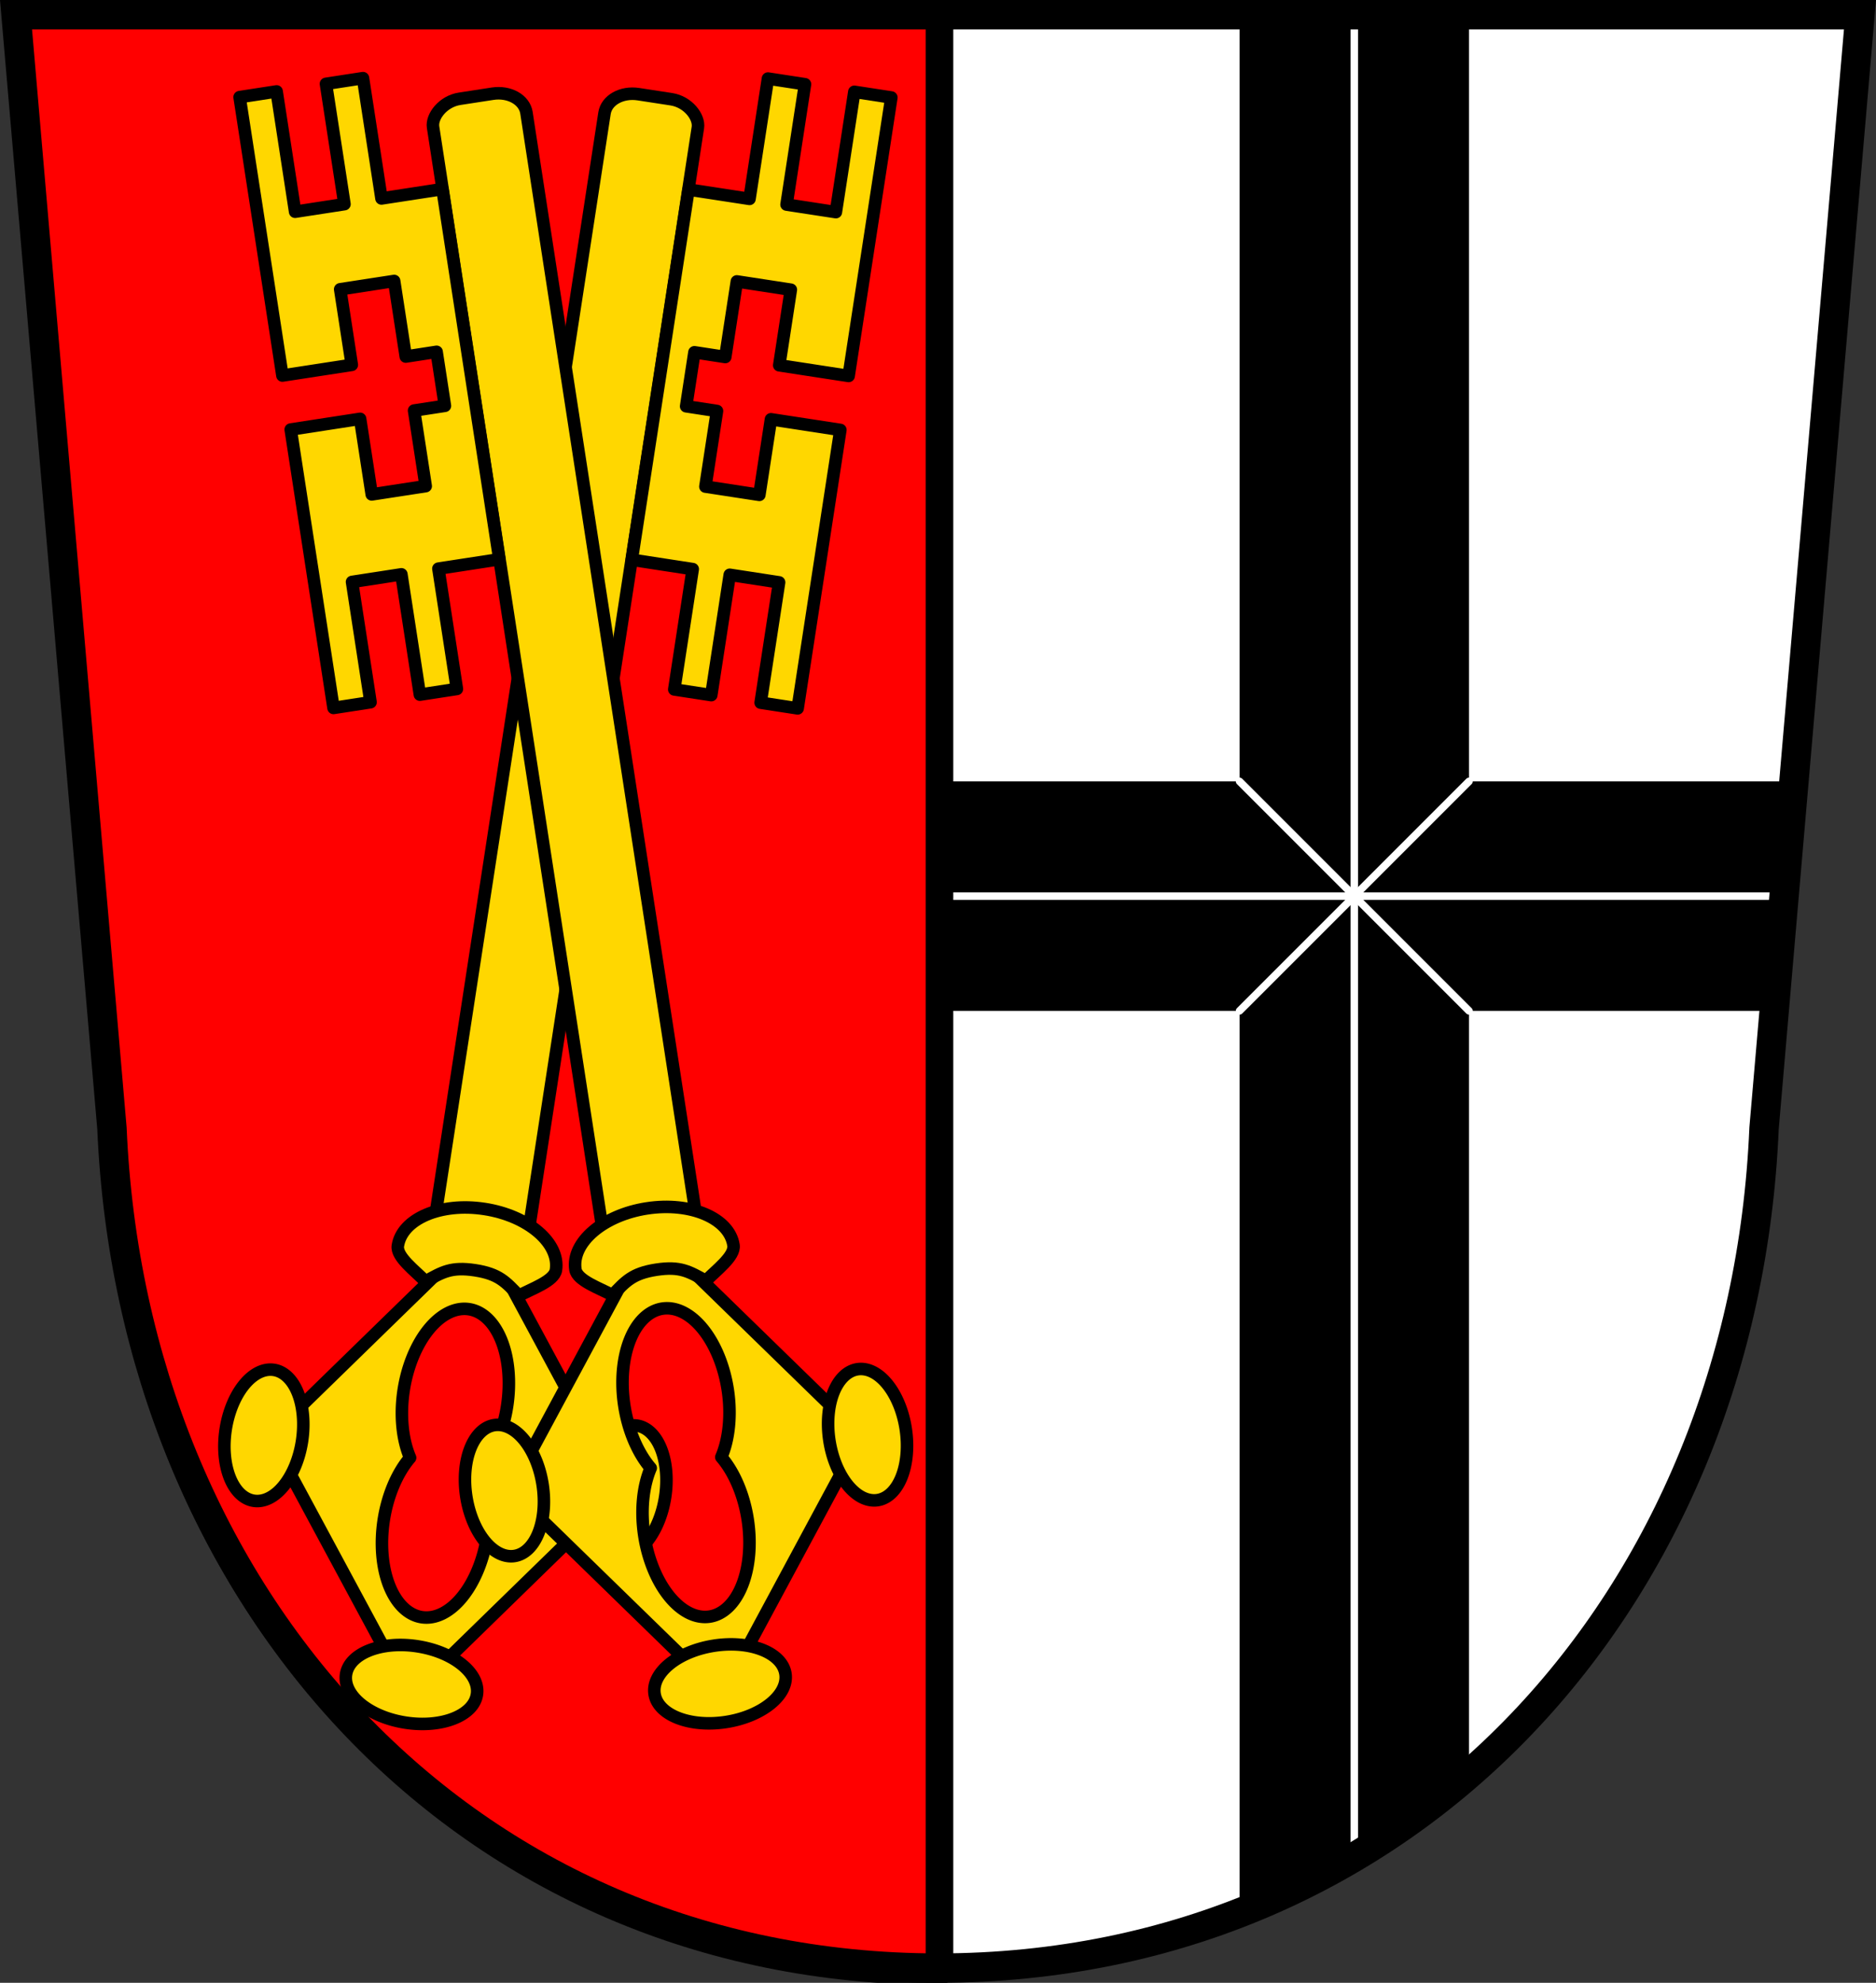 <?xml version="1.0" encoding="UTF-8" standalone="no"?>
<!-- Created with Inkscape (http://www.inkscape.org/) -->

<svg
   xmlns:dc="http://purl.org/dc/elements/1.1/"
   xmlns:cc="http://creativecommons.org/ns#"
   xmlns:rdf="http://www.w3.org/1999/02/22-rdf-syntax-ns#"
   xmlns:svg="http://www.w3.org/2000/svg"
   xmlns="http://www.w3.org/2000/svg"
   xmlns:sodipodi="http://sodipodi.sourceforge.net/DTD/sodipodi-0.dtd"
   xmlns:inkscape="http://www.inkscape.org/namespaces/inkscape"
   width="198.11mm"
   height="209.344mm"
   viewBox="0 0 198.11 209.344"
   version="1.1"
   id="svg3907"
   inkscape:version="0.92.4 (5da689c313, 2019-01-14)"
   sodipodi:docname="DEU Zeltingen-Rachtig COA.svg">
  <rect x="0" y="0" width="198.11" height="209.344" fill="#333333" stroke="none"/>
  <defs
     id="defs3901" />
  <sodipodi:namedview
     id="base"
     pagecolor="#ffffff"
     bordercolor="#666666"
     borderopacity="1.0"
     inkscape:pageopacity="0.0"
     inkscape:pageshadow="2"
     inkscape:zoom="0.69260151"
     inkscape:cx="374.38051"
     inkscape:cy="395.6099"
     inkscape:document-units="mm"
     inkscape:current-layer="layer1"
     showgrid="false"
     inkscape:window-width="1366"
     inkscape:window-height="745"
     inkscape:window-x="-8"
     inkscape:window-y="-8"
     inkscape:window-maximized="1"
     fit-margin-top="0"
     fit-margin-left="0"
     fit-margin-right="0"
     fit-margin-bottom="0"
     inkscape:snap-midpoints="true"
     inkscape:snap-smooth-nodes="true"
     inkscape:snap-nodes="false"
     inkscape:object-paths="true" />
  <g
     inkscape:label="Ebene 1"
     inkscape:groupmode="layer"
     id="layer1"
     transform="translate(-3.969,-5.159)">
    <path
       style="fill:#ffffff;fill-rule:evenodd;stroke:none;stroke-width:3.104;stroke-opacity:1"
       inkscape:connector-curvature="0"
       d="M 200.387,6.711 190.256,124.292 c -2.093,49.459 -37.09,88.631 -87.232,88.658 -50.097,-0.061 -85.11,-39.246 -87.232,-88.658 L 5.661,6.711 H 103.022 Z"
       id="path10563-0-5-2-9"
       sodipodi:nodetypes="ccccccc" />
    <path
       inkscape:connector-curvature="0"
       style="fill:#000000;fill-opacity:1;stroke:none;stroke-width:0.265;stroke-linecap:round;stroke-linejoin:round;stroke-miterlimit:4;stroke-dasharray:none;stroke-opacity:1"
       d="m 134.87,6.711 v 80.945 h -34.192 c -0.111,0 -0.2,0.089 -0.2,0.2 v 23.829 c 0,0.111 0.089,0.2 0.2,0.2 h 34.192 v 95.234 c 9.006,-3.502 17.138,-8.484 24.229,-14.661 v -80.574 h 32.225 l 2.087,-24.229 H 159.099 V 6.711 Z"
       id="rect4770-2" />
    <g
       id="g4851">
      <path
         inkscape:connector-curvature="0"
         id="path4841"
         d="M 146.985,6.711 V 200.971"
         style="fill:none;stroke:#ffffff;stroke-width:0.794;stroke-linecap:round;stroke-linejoin:miter;stroke-opacity:1;stroke-miterlimit:4;stroke-dasharray:none" />
      <path
         inkscape:connector-curvature="0"
         id="path4843"
         d="M 192.368,99.771 H 96.859"
         style="fill:none;stroke:#ffffff;stroke-width:0.794;stroke-linecap:round;stroke-linejoin:miter;stroke-opacity:1;stroke-miterlimit:4;stroke-dasharray:none" />
    </g>
    <path
       style="fill:#ff0000;fill-opacity:1;stroke:#000000;stroke-width:11;stroke-linecap:round;stroke-linejoin:round;stroke-miterlimit:4;stroke-dasharray:none;stroke-opacity:1"
       d="M 6.395 5.867 L 44.686 450.266 C 52.707 637.021 185.037 785.124 374.381 785.354 L 374.381 5.867 L 374.371 5.867 L 6.395 5.867 z "
       transform="matrix(0.265,0,0,0.265,3.969,5.159)"
       id="rect4752" />
    <path
       style="fill:none;stroke:#ffffff;stroke-width:0.794;stroke-linecap:round;stroke-linejoin:miter;stroke-opacity:1;stroke-miterlimit:4;stroke-dasharray:none"
       d="M 134.87,87.656 159.099,111.885"
       id="path4837"
       inkscape:connector-curvature="0" />
    <path
       style="fill:none;stroke:#ffffff;stroke-width:0.794;stroke-linecap:round;stroke-linejoin:miter;stroke-opacity:1;stroke-miterlimit:4;stroke-dasharray:none"
       d="M 134.87,111.885 159.099,87.656"
       id="path4839"
       inkscape:connector-curvature="0" />
    <g
       id="g5162"
       transform="translate(10.054)">
      <g
         transform="rotate(-6.278,-47.929,-1764.127)"
         id="g5094">
        <rect
           style="fill:#ffd700;fill-opacity:1;stroke:#000000;stroke-width:1.323;stroke-linecap:round;stroke-linejoin:round;stroke-miterlimit:4;stroke-dasharray:none;stroke-opacity:1"
           id="rect4877"
           width="9.977"
           height="126.371"
           x="-128.319"
           y="50.475"
           rx="3.229"
           ry="2.53"
           transform="rotate(15)" />
        <path
           inkscape:connector-curvature="0"
           style="fill:#ffd700;fill-opacity:1;stroke:#000000;stroke-width:1.323;stroke-linecap:round;stroke-linejoin:round;stroke-miterlimit:4;stroke-dasharray:none;stroke-opacity:1"
           d="m -163.518,133.82 -24.529,19.156 11.665,28.854 24.529,-19.156 z m -2.175,8.116 a 5.527,9.512 15 0 1 2.876,10.619 5.527,9.512 15 0 1 -3.49,6.249 5.527,9.512 15 0 1 -0.101,7.151 5.527,9.512 15 0 1 -7.801,7.758 5.527,9.512 15 0 1 -2.876,-10.619 5.527,9.512 15 0 1 3.49,-6.25 5.527,9.512 15 0 1 0.101,-7.15 5.527,9.512 15 0 1 7.801,-7.758 z"
           id="rect4879" />
        <path
           inkscape:connector-curvature="0"
           style="fill:#ffd700;fill-opacity:1;stroke:#000000;stroke-width:1.323;stroke-linecap:round;stroke-linejoin:round;stroke-miterlimit:4;stroke-dasharray:none;stroke-opacity:1"
           d="m -186.879,146.052 a 4.078,6.991 15 0 0 -5.748,5.697 4.078,6.991 15 0 0 2.13,7.807 4.078,6.991 15 0 0 5.748,-5.697 4.078,6.991 15 0 0 -2.129,-7.808 z m 37.476,10.042 a 4.078,6.991 15 0 0 -5.748,5.697 4.078,6.991 15 0 0 2.13,7.808 4.078,6.991 15 0 0 5.748,-5.697 4.078,6.991 15 0 0 -2.129,-7.808 z m -25.609,20.62 c -3.729,-0.999 -7.225,-0.046 -7.807,2.13 -0.583,2.175 1.968,4.749 5.697,5.748 3.729,0.999 7.225,0.046 7.808,-2.129 0.583,-2.175 -1.968,-4.749 -5.697,-5.748 z"
           id="path4881" />
        <path
           style="fill:#ffd700;fill-opacity:1;stroke:#000000;stroke-width:1.323;stroke-linecap:round;stroke-linejoin:round;stroke-miterlimit:4;stroke-dasharray:none;stroke-opacity:1"
           d="m -162.922,131.593 c -4.505,-1.207 -8.763,0.077 -9.511,2.867 -0.309,1.152 1.562,2.85 2.488,4.059 1.866,-0.78 2.856,-1.261 5.328,-0.601 2.47,0.663 3.087,1.572 4.315,3.18 1.404,-0.584 3.872,-1.118 4.183,-2.267 0.748,-2.791 -2.298,-6.032 -6.803,-7.239 z"
           id="path4915"
           inkscape:connector-curvature="0"
           sodipodi:nodetypes="ccccccc" />
        <path
           inkscape:connector-curvature="0"
           style="fill:#ffd700;fill-opacity:1;stroke:#000000;stroke-width:1.323;stroke-linecap:round;stroke-linejoin:round;stroke-miterlimit:4;stroke-dasharray:none;stroke-opacity:1"
           d="m -120.107,16.238 -3.326,12.414 -6.29,-1.685 -10.235,38.197 6.29,1.685 -3.326,12.414 3.82,1.023 3.326,-12.414 5.093,1.365 -3.326,12.414 3.82,1.024 3.326,-12.414 4.371,-16.313 -7.162,-1.919 -2.09,7.798 -5.57,-1.492 2.09,-7.798 -3.183,-0.853 1.493,-5.571 3.183,0.853 2.09,-7.799 5.57,1.492 -2.09,7.799 7.162,1.919 4.371,-16.313 v 0 l 3.326,-12.414 -3.82,-1.024 -3.326,12.414 -5.092,-1.365 3.326,-12.414 z"
           id="rect4933" />
      </g>
      <g
         transform="matrix(-0.994,-0.109,-0.109,0.994,-85.369,-15.822)"
         id="g5094-8">
        <rect
           style="fill:#ffd700;fill-opacity:1;stroke:#000000;stroke-width:1.323;stroke-linecap:round;stroke-linejoin:round;stroke-miterlimit:4;stroke-dasharray:none;stroke-opacity:1"
           id="rect4877-0"
           width="9.977"
           height="126.371"
           x="-128.319"
           y="50.475"
           rx="3.229"
           ry="2.53"
           transform="rotate(15)" />
        <path
           inkscape:connector-curvature="0"
           style="fill:#ffd700;fill-opacity:1;stroke:#000000;stroke-width:1.323;stroke-linecap:round;stroke-linejoin:round;stroke-miterlimit:4;stroke-dasharray:none;stroke-opacity:1"
           d="m -163.518,133.82 -24.529,19.156 11.665,28.854 24.529,-19.156 z m -2.175,8.116 a 5.527,9.512 15 0 1 2.876,10.619 5.527,9.512 15 0 1 -3.49,6.249 5.527,9.512 15 0 1 -0.101,7.151 5.527,9.512 15 0 1 -7.801,7.758 5.527,9.512 15 0 1 -2.876,-10.619 5.527,9.512 15 0 1 3.49,-6.25 5.527,9.512 15 0 1 0.101,-7.15 5.527,9.512 15 0 1 7.801,-7.758 z"
           id="rect4879-5" />
        <path
           inkscape:connector-curvature="0"
           style="fill:#ffd700;fill-opacity:1;stroke:#000000;stroke-width:1.323;stroke-linecap:round;stroke-linejoin:round;stroke-miterlimit:4;stroke-dasharray:none;stroke-opacity:1"
           d="m -186.879,146.052 a 4.078,6.991 15 0 0 -5.748,5.697 4.078,6.991 15 0 0 2.13,7.807 4.078,6.991 15 0 0 5.748,-5.697 4.078,6.991 15 0 0 -2.129,-7.808 z m 37.476,10.042 a 4.078,6.991 15 0 0 -5.748,5.697 4.078,6.991 15 0 0 2.13,7.808 4.078,6.991 15 0 0 5.748,-5.697 4.078,6.991 15 0 0 -2.129,-7.808 z m -25.609,20.62 c -3.729,-0.999 -7.225,-0.046 -7.807,2.13 -0.583,2.175 1.968,4.749 5.697,5.748 3.729,0.999 7.225,0.046 7.808,-2.129 0.583,-2.175 -1.968,-4.749 -5.697,-5.748 z"
           id="path4881-7" />
        <path
           style="fill:#ffd700;fill-opacity:1;stroke:#000000;stroke-width:1.323;stroke-linecap:round;stroke-linejoin:round;stroke-miterlimit:4;stroke-dasharray:none;stroke-opacity:1"
           d="m -162.922,131.593 c -4.505,-1.207 -8.763,0.077 -9.511,2.867 -0.309,1.152 1.562,2.85 2.488,4.059 1.866,-0.78 2.856,-1.261 5.328,-0.601 2.47,0.663 3.087,1.572 4.315,3.18 1.404,-0.584 3.872,-1.118 4.183,-2.267 0.748,-2.791 -2.298,-6.032 -6.803,-7.239 z"
           id="path4915-6"
           inkscape:connector-curvature="0"
           sodipodi:nodetypes="ccccccc" />
        <path
           inkscape:connector-curvature="0"
           style="fill:#ffd700;fill-opacity:1;stroke:#000000;stroke-width:1.323;stroke-linecap:round;stroke-linejoin:round;stroke-miterlimit:4;stroke-dasharray:none;stroke-opacity:1"
           d="m -120.107,16.238 -3.326,12.414 -6.29,-1.685 -10.235,38.197 6.29,1.685 -3.326,12.414 3.82,1.023 3.326,-12.414 5.093,1.365 -3.326,12.414 3.82,1.024 3.326,-12.414 4.371,-16.313 -7.162,-1.919 -2.09,7.798 -5.57,-1.492 2.09,-7.798 -3.183,-0.853 1.493,-5.571 3.183,0.853 2.09,-7.799 5.57,1.492 -2.09,7.799 7.162,1.919 4.371,-16.313 v 0 l 3.326,-12.414 -3.82,-1.024 -3.326,12.414 -5.092,-1.365 3.326,-12.414 z"
           id="rect4933-8" />
      </g>
    </g>
    <path
       style="fill:none;fill-rule:evenodd;stroke:#000000;stroke-width:3.104;stroke-opacity:1"
       inkscape:connector-curvature="0"
       d="M 200.387,6.711 190.256,124.292 c -2.093,49.459 -37.09,88.631 -87.232,88.658 -50.097,-0.061 -85.11,-39.246 -87.232,-88.658 L 5.661,6.711 H 103.022 Z"
       id="path10563-0-5-2"
       sodipodi:nodetypes="ccccccc" />
  </g>
</svg>

